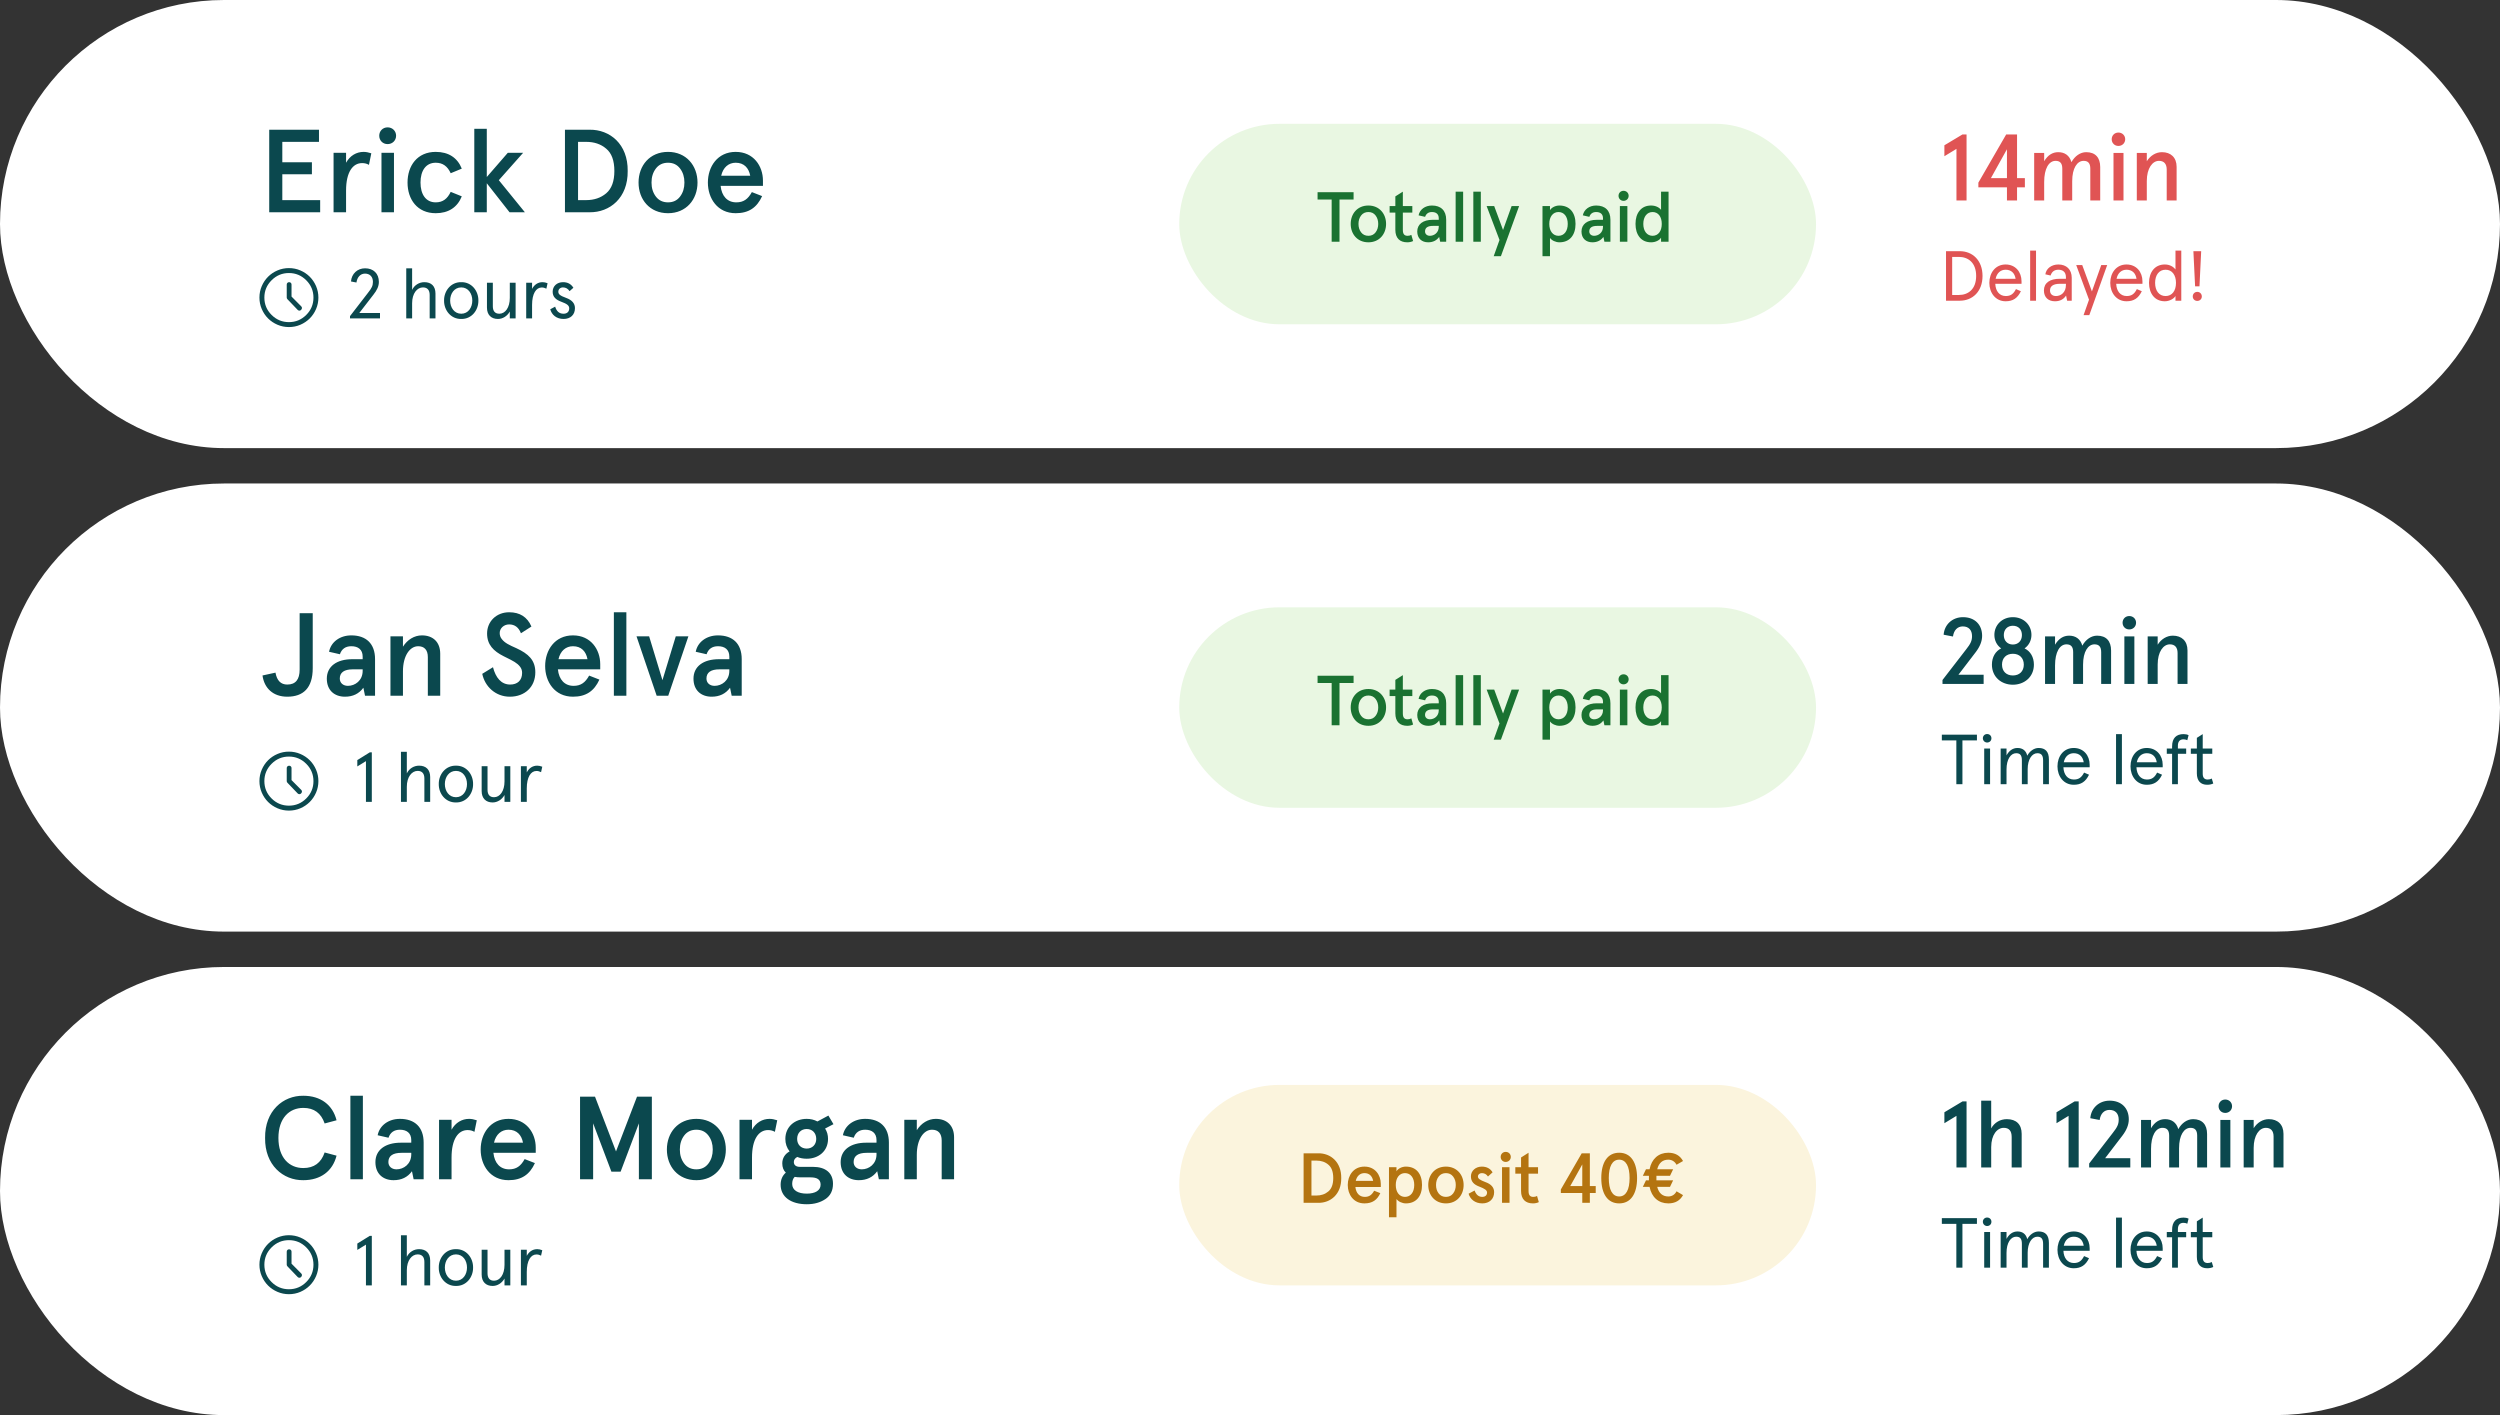 <svg width="424" height="240" viewBox="0 0 424 240" fill="none" xmlns="http://www.w3.org/2000/svg">
<rect x="0" y="0" width="424" height="240" fill="#333333" stroke="none"/>
<rect width="424" height="76" rx="38" fill="white"/>
<rect y="82" width="424" height="76" rx="38" fill="white"/>
<rect y="164" width="424" height="76" rx="38" fill="white"/>
<path d="M59.36 54H64.448V53.088H60.932L63.332 49.98C63.944 49.212 64.256 48.54 64.256 47.808C64.256 46.38 63.32 45.504 61.916 45.504C60.608 45.504 59.624 46.44 59.528 47.736L60.452 47.916C60.584 47.004 61.124 46.404 61.904 46.404C62.732 46.404 63.248 46.944 63.248 47.808C63.248 48.132 63.188 48.42 63.068 48.672C62.96 48.924 62.732 49.26 62.396 49.68L59.36 53.616V54ZM68.9 54H69.896V51.432C69.896 49.752 70.748 48.744 71.732 48.744C72.488 48.744 72.872 49.2 72.872 50.028V54H73.856V49.788C73.856 48.54 73.16 47.856 71.972 47.856C71.108 47.856 70.292 48.336 69.896 49.164V45.504H68.9V54ZM75.314 50.976C75.29 52.62 76.478 54.132 78.23 54.096C79.982 54.132 81.158 52.62 81.134 50.976C81.158 49.332 79.982 47.82 78.23 47.856C76.478 47.82 75.29 49.332 75.314 50.976ZM80.102 50.976C80.102 52.152 79.418 53.208 78.23 53.208C77.042 53.208 76.346 52.152 76.346 50.976C76.346 49.8 77.042 48.744 78.23 48.744C79.418 48.744 80.102 49.8 80.102 50.976ZM82.588 52.164C82.588 53.4 83.308 54.096 84.448 54.096C85.275 54.096 86.031 53.604 86.463 52.836V54H87.448V47.952H86.463V50.52C86.463 52.176 85.683 53.208 84.688 53.208C83.968 53.208 83.584 52.776 83.584 51.948V47.952H82.588V52.164ZM89.244 54H90.24V51.72C90.24 49.788 90.924 48.756 91.884 48.756C92.16 48.756 92.412 48.828 92.664 48.96L92.868 48.036C92.568 47.916 92.28 47.856 92.016 47.856C91.248 47.856 90.624 48.264 90.24 48.996V47.952H89.244V54ZM93.324 52.452C93.564 53.364 94.344 54.096 95.58 54.096C96.744 54.096 97.512 53.4 97.512 52.26C97.512 51.468 97.02 50.892 96.036 50.532C95.028 50.16 94.692 49.92 94.692 49.476C94.692 49.032 95.04 48.744 95.484 48.744C95.952 48.744 96.324 48.96 96.6 49.38L97.248 48.804C96.852 48.168 96.276 47.856 95.496 47.856C94.476 47.856 93.732 48.516 93.732 49.476C93.732 50.352 94.272 50.844 95.232 51.192C96.096 51.516 96.54 51.78 96.54 52.296C96.54 52.872 96.168 53.208 95.58 53.208C94.824 53.208 94.392 52.776 94.152 52.008L93.324 52.452Z" fill="#0B484E"/>
<path d="M62.064 136H63.06V127.6H62.712L60.6 128.908V129.988L62.064 129.088V136ZM68.002 136H68.998V133.432C68.998 131.752 69.85 130.744 70.834 130.744C71.59 130.744 71.974 131.2 71.974 132.028V136H72.958V131.788C72.958 130.54 72.262 129.856 71.074 129.856C70.21 129.856 69.394 130.336 68.998 131.164V127.504H68.002V136ZM74.415 132.976C74.391 134.62 75.579 136.132 77.331 136.096C79.083 136.132 80.259 134.62 80.235 132.976C80.259 131.332 79.083 129.82 77.331 129.856C75.579 129.82 74.391 131.332 74.415 132.976ZM79.203 132.976C79.203 134.152 78.519 135.208 77.331 135.208C76.143 135.208 75.447 134.152 75.447 132.976C75.447 131.8 76.143 130.744 77.331 130.744C78.519 130.744 79.203 131.8 79.203 132.976ZM81.689 134.164C81.689 135.4 82.409 136.096 83.549 136.096C84.377 136.096 85.133 135.604 85.565 134.836V136H86.549V129.952H85.565V132.52C85.565 134.176 84.785 135.208 83.789 135.208C83.069 135.208 82.685 134.776 82.685 133.948V129.952H81.689V134.164ZM88.345 136H89.341V133.72C89.341 131.788 90.025 130.756 90.985 130.756C91.261 130.756 91.513 130.828 91.765 130.96L91.969 130.036C91.669 129.916 91.381 129.856 91.117 129.856C90.349 129.856 89.725 130.264 89.341 130.996V129.952H88.345V136Z" fill="#0B484E"/>
<path d="M45.66 36H54.3V33.94H47.88V29.56H52.9V27.52H47.88V24.06H54.1V22H45.66V36ZM56.573 36H58.693V32.32C58.693 29.18 59.833 27.66 61.413 27.66C61.853 27.66 62.233 27.76 62.573 27.96L62.973 26C62.493 25.84 62.053 25.76 61.673 25.76C60.453 25.76 59.353 26.4 58.693 27.6V25.92H56.573V36ZM64.698 36H66.818V25.92H64.698V36ZM64.318 23.02C64.318 23.82 64.918 24.44 65.738 24.44C66.558 24.44 67.178 23.82 67.178 23.02C67.178 22.22 66.558 21.6 65.738 21.6C64.918 21.6 64.318 22.22 64.318 23.02ZM69.118 30.96C69.118 33.82 70.778 36.16 73.898 36.16C76.058 36.16 77.578 35.16 78.318 33.3L76.438 32.54C75.878 33.72 75.098 34.32 73.898 34.32C72.218 34.32 71.318 32.96 71.318 30.96C71.318 28.96 72.218 27.6 73.898 27.6C75.098 27.6 75.898 28.2 76.438 29.38L78.318 28.6C77.578 26.74 76.058 25.76 73.898 25.76C70.778 25.76 69.118 28.1 69.118 30.96ZM80.44 36H82.56V31.08L86.42 36H89.02L84.6 30.56L88.72 25.92H86.12L82.56 30.02V21.84H80.44V36ZM95.816 36H99.996C103.416 36.04 106.516 33.58 106.456 29C106.516 24.42 103.416 21.96 99.996 22H95.816V36ZM98.036 33.94V24.06H99.416C100.776 24.06 101.916 24.44 102.816 25.22C103.736 25.98 104.196 27.24 104.196 29C104.196 30.74 103.736 32 102.816 32.78C101.896 33.56 100.756 33.94 99.416 33.94H98.036ZM108.298 30.96C108.298 33.84 110.198 36.16 113.298 36.16C116.378 36.16 118.298 33.84 118.298 30.96C118.298 28.08 116.378 25.76 113.298 25.76C110.198 25.76 108.298 28.08 108.298 30.96ZM116.078 30.96C116.078 31.9 115.838 32.68 115.338 33.34C114.838 34 114.158 34.32 113.298 34.32C112.438 34.32 111.738 34 111.238 33.34C110.738 32.68 110.498 31.9 110.498 30.96C110.498 30.02 110.738 29.24 111.238 28.58C111.738 27.92 112.438 27.6 113.298 27.6C114.158 27.6 114.838 27.92 115.338 28.58C115.838 29.24 116.078 30.02 116.078 30.96ZM129.396 30.64C129.396 28.16 127.796 25.76 124.776 25.76C121.676 25.76 120.056 28.28 120.056 30.96C120.056 33.64 121.676 36.16 124.776 36.16C126.996 36.16 128.376 35.2 129.256 33.26L127.516 32.58C126.856 33.78 126.096 34.32 124.876 34.32C123.376 34.32 122.396 33.28 122.216 31.52H129.396V30.64ZM122.316 29.8C122.636 28.38 123.576 27.6 124.776 27.6C126.196 27.6 126.996 28.5 127.236 29.8H122.316Z" fill="#0B484E"/>
<path d="M44.52 114.56C44.82 116.74 46.34 118.16 48.72 118.16C51.44 118.16 53.04 116.68 53.04 113.32V104H50.82V113.56C50.82 115.26 50.12 116.1 48.72 116.1C47.62 116.1 46.96 115.42 46.72 114.08L44.52 114.56ZM55.428 115.1C55.428 117.08 56.728 118.16 58.508 118.16C59.848 118.16 60.888 117.66 61.628 116.64L61.908 118H63.608V111.78C63.608 109.16 62.088 107.76 59.588 107.76C57.648 107.76 56.128 108.88 55.808 110.54L57.648 110.96C57.948 110.06 58.608 109.6 59.588 109.6C60.728 109.6 61.508 110.16 61.508 111.36V111.8H59.748C57.088 111.8 55.428 113.04 55.428 115.1ZM61.508 113.78C61.508 115.42 60.228 116.32 59.008 116.32C58.188 116.32 57.628 115.82 57.628 115.08C57.628 114.04 58.388 113.52 59.828 113.52H61.508V113.78ZM66.221 118H68.341V113.86C68.341 111.2 69.521 109.6 70.921 109.6C71.961 109.6 72.561 110.22 72.561 111.44V118H74.661V110.88C74.661 108.88 73.421 107.76 71.561 107.76C70.261 107.76 69.081 108.5 68.341 109.68V107.92H66.221V118ZM81.79 114.28C82.23 116.44 84.05 118.16 86.47 118.16C88.99 118.16 90.79 116.52 90.79 114.02C90.79 111.94 89.61 110.88 87.59 109.94C86.31 109.38 85.63 109.04 85.13 108.42C84.87 108.12 84.75 107.76 84.75 107.36C84.75 106.56 85.45 105.9 86.35 105.9C87.29 105.9 87.97 106.4 88.35 107.4L90.13 106.26C89.43 104.64 88.17 103.84 86.35 103.84C84.19 103.84 82.61 105.4 82.61 107.44C82.61 109.34 83.69 110.42 85.39 111.28L85.75 111.46C87.05 112.1 87.71 112.44 88.19 113.06C88.43 113.36 88.55 113.7 88.55 114.12C88.55 115.42 87.73 116.1 86.53 116.1C84.99 116.1 84.07 114.92 83.61 113.16L81.79 114.28ZM101.798 112.64C101.798 110.16 100.198 107.76 97.178 107.76C94.078 107.76 92.458 110.28 92.458 112.96C92.458 115.64 94.078 118.16 97.178 118.16C99.398 118.16 100.778 117.2 101.658 115.26L99.918 114.58C99.258 115.78 98.498 116.32 97.278 116.32C95.778 116.32 94.798 115.28 94.618 113.52H101.798V112.64ZM94.718 111.8C95.038 110.38 95.978 109.6 97.178 109.6C98.598 109.6 99.398 110.5 99.638 111.8H94.718ZM104.112 118H106.232V103.84H104.112V118ZM111.372 118H113.332L116.752 107.92H114.612L112.352 115.36L110.092 107.92H107.952L111.372 118ZM117.615 115.1C117.615 117.08 118.915 118.16 120.695 118.16C122.035 118.16 123.075 117.66 123.815 116.64L124.095 118H125.795V111.78C125.795 109.16 124.275 107.76 121.775 107.76C119.835 107.76 118.315 108.88 117.995 110.54L119.835 110.96C120.135 110.06 120.795 109.6 121.775 109.6C122.915 109.6 123.695 110.16 123.695 111.36V111.8H121.935C119.275 111.8 117.615 113.04 117.615 115.1ZM123.695 113.78C123.695 115.42 122.415 116.32 121.195 116.32C120.375 116.32 119.815 115.82 119.815 115.08C119.815 114.04 120.575 113.52 122.015 113.52H123.695V113.78Z" fill="#0B484E"/>
<path d="M44.96 193C44.9 197.58 48 200.2 51.44 200.16C54.38 200.16 56.42 198.62 57.08 196L55.06 195.46C54.46 197.22 53.26 198.1 51.44 198.1C49.06 198.1 47.22 196.36 47.22 193C47.22 189.64 49.06 187.9 51.44 187.9C53.26 187.9 54.46 188.78 55.06 190.54L57.08 190C56.42 187.38 54.38 185.84 51.44 185.84C48 185.8 44.9 188.42 44.96 193ZM59.424 200H61.544V185.84H59.424V200ZM63.67 197.1C63.67 199.08 64.97 200.16 66.75 200.16C68.09 200.16 69.13 199.66 69.87 198.64L70.15 200H71.85V193.78C71.85 191.16 70.33 189.76 67.83 189.76C65.89 189.76 64.37 190.88 64.05 192.54L65.89 192.96C66.19 192.06 66.85 191.6 67.83 191.6C68.97 191.6 69.75 192.16 69.75 193.36V193.8H67.99C65.33 193.8 63.67 195.04 63.67 197.1ZM69.75 195.78C69.75 197.42 68.47 198.32 67.25 198.32C66.43 198.32 65.87 197.82 65.87 197.08C65.87 196.04 66.63 195.52 68.07 195.52H69.75V195.78ZM74.463 200H76.583V196.32C76.583 193.18 77.723 191.66 79.303 191.66C79.743 191.66 80.123 191.76 80.463 191.96L80.863 190C80.383 189.84 79.943 189.76 79.563 189.76C78.343 189.76 77.243 190.4 76.583 191.6V189.92H74.463V200ZM90.861 194.64C90.861 192.16 89.261 189.76 86.241 189.76C83.141 189.76 81.521 192.28 81.521 194.96C81.521 197.64 83.141 200.16 86.241 200.16C88.461 200.16 89.841 199.2 90.721 197.26L88.981 196.58C88.321 197.78 87.561 198.32 86.341 198.32C84.841 198.32 83.861 197.28 83.681 195.52H90.861V194.64ZM83.781 193.8C84.101 192.38 85.041 191.6 86.241 191.6C87.661 191.6 88.461 192.5 88.701 193.8H83.781ZM98.375 200H100.595V190.52L103.695 198.72H105.255L108.355 190.52V200H110.555V186H108.035L104.475 195.28L100.915 186H98.375V200ZM113.103 194.96C113.103 197.84 115.003 200.16 118.103 200.16C121.183 200.16 123.103 197.84 123.103 194.96C123.103 192.08 121.183 189.76 118.103 189.76C115.003 189.76 113.103 192.08 113.103 194.96ZM120.883 194.96C120.883 195.9 120.643 196.68 120.143 197.34C119.643 198 118.963 198.32 118.103 198.32C117.243 198.32 116.543 198 116.043 197.34C115.543 196.68 115.303 195.9 115.303 194.96C115.303 194.02 115.543 193.24 116.043 192.58C116.543 191.92 117.243 191.6 118.103 191.6C118.963 191.6 119.643 191.92 120.143 192.58C120.643 193.24 120.883 194.02 120.883 194.96ZM125.42 200H127.54V196.32C127.54 193.18 128.68 191.66 130.26 191.66C130.7 191.66 131.08 191.76 131.42 191.96L131.82 190C131.34 189.84 130.9 189.76 130.52 189.76C129.3 189.76 128.2 190.4 127.54 191.6V189.92H125.42V200ZM132.395 200.92C132.395 203.02 134.175 204.24 136.835 204.24C138.095 204.24 139.135 203.94 139.995 203.36C140.855 202.78 141.275 201.92 141.275 200.76C141.275 198.9 139.975 197.9 137.895 197.9H135.675C135.035 197.9 134.635 197.62 134.635 197.08C134.635 196.7 134.835 196.42 135.215 196.22C135.695 196.42 136.235 196.52 136.815 196.52C138.835 196.52 140.435 195.22 140.435 193.16C140.435 192.5 140.275 191.92 139.935 191.4L141.355 190.66L140.495 189.2L138.635 190.2C138.075 189.9 137.475 189.76 136.815 189.76C134.795 189.76 133.195 191.1 133.195 193.16C133.195 193.96 133.435 194.66 133.915 195.28C133.135 195.7 132.675 196.42 132.675 197.3C132.675 197.98 132.875 198.5 133.275 198.88C132.715 199.36 132.395 200.06 132.395 200.92ZM138.435 193.16C138.435 194.14 137.755 194.8 136.815 194.8C135.875 194.8 135.195 194.14 135.195 193.16C135.195 192.14 135.875 191.48 136.815 191.48C137.755 191.48 138.435 192.14 138.435 193.16ZM139.175 200.92C139.175 201.9 138.275 202.44 136.835 202.44C135.295 202.44 134.355 201.84 134.355 200.8C134.355 200.28 134.495 199.88 134.775 199.6C135.095 199.66 135.475 199.68 135.895 199.68H137.455C138.555 199.68 139.175 200.02 139.175 200.92ZM142.576 197.1C142.576 199.08 143.876 200.16 145.656 200.16C146.996 200.16 148.036 199.66 148.776 198.64L149.056 200H150.756V193.78C150.756 191.16 149.236 189.76 146.736 189.76C144.796 189.76 143.276 190.88 142.956 192.54L144.796 192.96C145.096 192.06 145.756 191.6 146.736 191.6C147.876 191.6 148.656 192.16 148.656 193.36V193.8H146.896C144.236 193.8 142.576 195.04 142.576 197.1ZM148.656 195.78C148.656 197.42 147.376 198.32 146.156 198.32C145.336 198.32 144.776 197.82 144.776 197.08C144.776 196.04 145.536 195.52 146.976 195.52H148.656V195.78ZM153.37 200H155.49V195.86C155.49 193.2 156.67 191.6 158.07 191.6C159.11 191.6 159.71 192.22 159.71 193.44V200H161.81V192.88C161.81 190.88 160.57 189.76 158.71 189.76C157.41 189.76 156.23 190.5 155.49 191.68V189.92H153.37V200Z" fill="#0B484E"/>
<path d="M62.064 218H63.06V209.6H62.712L60.6 210.908V211.988L62.064 211.088V218ZM68.002 218H68.998V215.432C68.998 213.752 69.85 212.744 70.834 212.744C71.59 212.744 71.974 213.2 71.974 214.028V218H72.958V213.788C72.958 212.54 72.262 211.856 71.074 211.856C70.21 211.856 69.394 212.336 68.998 213.164V209.504H68.002V218ZM74.415 214.976C74.391 216.62 75.579 218.132 77.331 218.096C79.083 218.132 80.259 216.62 80.235 214.976C80.259 213.332 79.083 211.82 77.331 211.856C75.579 211.82 74.391 213.332 74.415 214.976ZM79.203 214.976C79.203 216.152 78.519 217.208 77.331 217.208C76.143 217.208 75.447 216.152 75.447 214.976C75.447 213.8 76.143 212.744 77.331 212.744C78.519 212.744 79.203 213.8 79.203 214.976ZM81.689 216.164C81.689 217.4 82.409 218.096 83.549 218.096C84.377 218.096 85.133 217.604 85.565 216.836V218H86.549V211.952H85.565V214.52C85.565 216.176 84.785 217.208 83.789 217.208C83.069 217.208 82.685 216.776 82.685 215.948V211.952H81.689V216.164ZM88.345 218H89.341V215.72C89.341 213.788 90.025 212.756 90.985 212.756C91.261 212.756 91.513 212.828 91.765 212.96L91.969 212.036C91.669 211.916 91.381 211.856 91.117 211.856C90.349 211.856 89.725 212.264 89.341 212.996V211.952H88.345V218Z" fill="#0B484E"/>
<path d="M50.49 216.587C50.572 216.669 50.669 216.71 50.78 216.71C50.89 216.71 50.987 216.665 51.069 216.575C51.159 216.484 51.206 216.382 51.211 216.267C51.215 216.152 51.172 216.053 51.081 215.971L49.443 214.32V212.276C49.443 212.161 49.404 212.066 49.326 211.993C49.248 211.919 49.152 211.882 49.037 211.882C48.922 211.882 48.825 211.919 48.748 211.993C48.669 212.066 48.63 212.165 48.63 212.288V214.493C48.63 214.542 48.641 214.591 48.661 214.641C48.682 214.69 48.713 214.735 48.754 214.776L50.49 216.587ZM49 219.494C48.319 219.494 47.672 219.362 47.06 219.1C46.449 218.837 45.917 218.48 45.465 218.028C45.014 217.576 44.657 217.045 44.394 216.433C44.131 215.821 44 215.174 44 214.493C44 213.811 44.131 213.165 44.394 212.553C44.657 211.941 45.014 211.41 45.465 210.958C45.917 210.506 46.449 210.149 47.06 209.886C47.672 209.624 48.319 209.492 49 209.492C49.681 209.492 50.328 209.624 50.94 209.886C51.551 210.149 52.083 210.506 52.535 210.958C52.986 211.41 53.343 211.941 53.606 212.553C53.869 213.165 54 213.811 54 214.493C54 215.174 53.869 215.821 53.606 216.433C53.343 217.045 52.986 217.576 52.535 218.028C52.083 218.48 51.553 218.837 50.946 219.1C50.338 219.362 49.69 219.494 49 219.494ZM49 218.656C50.141 218.656 51.12 218.25 51.937 217.437C52.754 216.624 53.163 215.643 53.163 214.493C53.163 213.352 52.754 212.372 51.937 211.555C51.12 210.738 50.141 210.33 49 210.33C47.859 210.33 46.88 210.738 46.063 211.555C45.246 212.372 44.837 213.352 44.837 214.493C44.837 215.643 45.246 216.624 46.063 217.437C46.88 218.25 47.859 218.656 49 218.656Z" fill="#0B484E"/>
<path d="M330.044 51H332.384C334.52 51 336.236 49.464 336.236 46.8C336.236 44.136 334.52 42.6 332.384 42.6H330.044V51ZM331.088 50.028V43.572H332.228C333.788 43.572 335.156 44.532 335.156 46.8C335.156 49.068 333.788 50.028 332.228 50.028H331.088ZM342.852 47.712C342.852 46.128 341.82 44.856 340.152 44.856C338.436 44.856 337.392 46.26 337.392 47.976C337.392 49.656 338.436 51.096 340.152 51.096C341.388 51.096 342.168 50.58 342.744 49.392L341.904 49.032C341.484 49.86 341.004 50.208 340.176 50.208C339.108 50.208 338.448 49.368 338.4 48.132H342.852V47.712ZM338.46 47.28C338.664 46.284 339.324 45.744 340.152 45.744C341.112 45.744 341.7 46.332 341.844 47.28H338.46ZM344.314 51H345.31V42.504H344.314V51ZM346.65 49.26C346.65 50.472 347.43 51.096 348.522 51.096C349.362 51.096 349.986 50.772 350.406 50.124L350.586 51H351.366V47.124C351.366 45.684 350.454 44.856 349.098 44.856C348.534 44.856 348.042 45.012 347.622 45.312C347.214 45.612 346.974 46.02 346.89 46.524L347.778 46.728C347.994 46.068 348.438 45.744 349.098 45.744C349.866 45.744 350.382 46.14 350.382 47.016V47.28H349.326C347.658 47.28 346.65 47.976 346.65 49.26ZM350.382 48.324C350.382 49.62 349.506 50.208 348.702 50.208C348.066 50.208 347.682 49.86 347.682 49.248C347.682 48.528 348.246 48.132 349.362 48.132H350.382V48.324ZM356.372 44.952L354.788 49.428L353.144 44.952H352.124L354.296 50.832L353.372 53.448H354.344L357.38 44.952H356.372ZM363.36 47.712C363.36 46.128 362.328 44.856 360.66 44.856C358.944 44.856 357.9 46.26 357.9 47.976C357.9 49.656 358.944 51.096 360.66 51.096C361.896 51.096 362.676 50.58 363.252 49.392L362.412 49.032C361.992 49.86 361.512 50.208 360.684 50.208C359.616 50.208 358.956 49.368 358.908 48.132H363.36V47.712ZM358.968 47.28C359.172 46.284 359.832 45.744 360.66 45.744C361.62 45.744 362.208 46.332 362.352 47.28H358.968ZM364.474 47.976C364.474 49.776 365.446 51.096 367.15 51.096C367.918 51.096 368.662 50.688 368.962 50.208V50.568V51H369.946V42.504H368.962V45.348V45.708C368.566 45.18 367.918 44.856 367.15 44.856C365.446 44.856 364.474 46.176 364.474 47.976ZM369.046 47.976C369.046 49.32 368.386 50.208 367.282 50.208C366.178 50.208 365.506 49.308 365.506 47.976C365.506 46.644 366.178 45.744 367.282 45.744C368.386 45.744 369.046 46.644 369.046 47.976ZM372.288 48.564H373.032L373.32 42.6H372L372.288 48.564ZM371.892 50.28C371.892 50.712 372.216 51.036 372.66 51.036C373.092 51.036 373.428 50.712 373.428 50.28C373.428 49.836 373.092 49.5 372.66 49.5C372.216 49.5 371.892 49.836 371.892 50.28Z" fill="#E05454"/>
<path d="M331.816 34H333.528V22.8H332.84L329.768 24.64V26.496L331.816 25.248V34ZM340.379 34H342.091V31.776H343.419V30.208H342.091V22.8H340.251L335.531 30.976V31.776H340.379V34ZM337.659 30.208L340.379 25.312V30.208H337.659ZM344.996 34H346.692V30.864C346.692 28.576 347.492 27.28 348.628 27.28C349.396 27.28 349.764 27.696 349.764 28.608V34H351.444V30.736C351.444 28.512 352.292 27.28 353.38 27.28C354.148 27.28 354.516 27.696 354.516 28.608V34H356.196V28.336C356.196 26.72 355.364 25.808 353.828 25.808C352.82 25.808 351.892 26.464 351.316 27.504C350.996 26.368 350.18 25.808 349.076 25.808C348.1 25.808 347.3 26.32 346.692 27.344V25.936H344.996V34ZM358.449 34H360.145V25.936H358.449V34ZM358.145 23.616C358.145 24.256 358.625 24.752 359.281 24.752C359.937 24.752 360.433 24.256 360.433 23.616C360.433 22.976 359.937 22.48 359.281 22.48C358.625 22.48 358.145 22.976 358.145 23.616ZM362.402 34H364.098V30.688C364.098 28.56 365.042 27.28 366.162 27.28C366.994 27.28 367.474 27.776 367.474 28.752V34H369.154V28.304C369.154 26.704 368.162 25.808 366.674 25.808C365.634 25.808 364.69 26.4 364.098 27.344V25.936H362.402V34Z" fill="#E05454"/>
<rect x="200" y="21" width="108" height="34" rx="17" fill="#E9F7E2"/>
<path d="M225.848 41H227.18V33.836H229.568V32.6H223.46V33.836H225.848V41ZM229.079 37.976C229.079 39.704 230.219 41.096 232.079 41.096C233.927 41.096 235.079 39.704 235.079 37.976C235.079 36.248 233.927 34.856 232.079 34.856C230.219 34.856 229.079 36.248 229.079 37.976ZM233.747 37.976C233.747 38.54 233.603 39.008 233.303 39.404C233.003 39.8 232.595 39.992 232.079 39.992C231.563 39.992 231.143 39.8 230.843 39.404C230.543 39.008 230.399 38.54 230.399 37.976C230.399 37.412 230.543 36.944 230.843 36.548C231.143 36.152 231.563 35.96 232.079 35.96C232.595 35.96 233.003 36.152 233.303 36.548C233.603 36.944 233.747 37.412 233.747 37.976ZM236.651 38.984C236.651 40.388 237.407 41.096 238.667 41.096C239.039 41.096 239.375 41.024 239.663 40.88L239.363 39.836C239.183 39.944 238.967 39.992 238.727 39.992C238.199 39.992 237.923 39.716 237.923 39.008V36.056H239.531V34.952H237.923V32.504L236.651 33.308V34.952H235.679V36.056H236.651V38.984ZM240.365 39.26C240.365 40.448 241.145 41.096 242.213 41.096C243.017 41.096 243.641 40.796 244.085 40.184L244.253 41H245.273V37.268C245.273 35.696 244.361 34.856 242.861 34.856C241.697 34.856 240.785 35.528 240.593 36.524L241.697 36.776C241.877 36.236 242.273 35.96 242.861 35.96C243.545 35.96 244.013 36.296 244.013 37.016V37.28H242.957C241.361 37.28 240.365 38.024 240.365 39.26ZM244.013 38.468C244.013 39.452 243.245 39.992 242.513 39.992C242.021 39.992 241.685 39.692 241.685 39.248C241.685 38.624 242.141 38.312 243.005 38.312H244.013V38.468ZM246.876 41H248.148V32.504H246.876V41ZM249.876 41H251.148V32.504H249.876V41ZM256.368 34.952L254.916 39.008L253.416 34.952H252.132L254.316 40.7L253.332 43.448H254.556L257.64 34.952H256.368ZM261.606 43.448H262.878V40.712V40.352C263.178 40.784 263.85 41.096 264.474 41.096C266.238 41.096 267.21 39.86 267.21 37.976C267.21 36.092 266.238 34.856 264.474 34.856C263.754 34.856 263.118 35.228 262.878 35.648V35.288V34.952H261.606V43.448ZM265.89 37.976C265.89 39.212 265.266 39.992 264.318 39.992C263.394 39.992 262.758 39.212 262.758 37.976C262.758 36.74 263.394 35.96 264.318 35.96C265.266 35.96 265.89 36.74 265.89 37.976ZM268.22 39.26C268.22 40.448 269 41.096 270.068 41.096C270.872 41.096 271.496 40.796 271.94 40.184L272.108 41H273.128V37.268C273.128 35.696 272.216 34.856 270.716 34.856C269.552 34.856 268.64 35.528 268.448 36.524L269.552 36.776C269.732 36.236 270.128 35.96 270.716 35.96C271.4 35.96 271.868 36.296 271.868 37.016V37.28H270.812C269.216 37.28 268.22 38.024 268.22 39.26ZM271.868 38.468C271.868 39.452 271.1 39.992 270.368 39.992C269.876 39.992 269.54 39.692 269.54 39.248C269.54 38.624 269.996 38.312 270.86 38.312H271.868V38.468ZM274.731 41H276.003V34.952H274.731V41ZM274.503 33.212C274.503 33.692 274.863 34.064 275.355 34.064C275.847 34.064 276.219 33.692 276.219 33.212C276.219 32.732 275.847 32.36 275.355 32.36C274.863 32.36 274.503 32.732 274.503 33.212ZM277.383 37.976C277.383 38.912 277.611 39.668 278.079 40.244C278.547 40.808 279.195 41.096 280.035 41.096C280.815 41.096 281.475 40.724 281.715 40.304V40.664V41H282.987V32.504H281.715V35.228V35.588C281.379 35.156 280.755 34.856 280.035 34.856C279.195 34.856 278.547 35.144 278.079 35.72C277.611 36.284 277.383 37.04 277.383 37.976ZM281.835 37.976C281.835 39.212 281.223 39.992 280.275 39.992C279.351 39.992 278.703 39.212 278.703 37.976C278.703 36.74 279.351 35.96 280.275 35.96C281.223 35.96 281.835 36.74 281.835 37.976Z" fill="#1A7231"/>
<rect x="200" y="184" width="108" height="34" rx="17" fill="#FBF4DD"/>
<path d="M221.09 204H223.598C225.65 204.024 227.51 202.548 227.474 199.8C227.51 197.052 225.65 195.576 223.598 195.6H221.09V204ZM222.422 202.764V196.836H223.25C224.066 196.836 224.75 197.064 225.29 197.532C225.842 197.988 226.118 198.744 226.118 199.8C226.118 200.844 225.842 201.6 225.29 202.068C224.738 202.536 224.054 202.764 223.25 202.764H222.422ZM234.183 200.784C234.183 199.296 233.223 197.856 231.411 197.856C229.551 197.856 228.579 199.368 228.579 200.976C228.579 202.584 229.551 204.096 231.411 204.096C232.743 204.096 233.571 203.52 234.099 202.356L233.055 201.948C232.659 202.668 232.203 202.992 231.471 202.992C230.571 202.992 229.983 202.368 229.875 201.312H234.183V200.784ZM229.935 200.28C230.127 199.428 230.691 198.96 231.411 198.96C232.263 198.96 232.743 199.5 232.887 200.28H229.935ZM235.571 206.448H236.843V203.712V203.352C237.143 203.784 237.815 204.096 238.439 204.096C240.203 204.096 241.175 202.86 241.175 200.976C241.175 199.092 240.203 197.856 238.439 197.856C237.719 197.856 237.083 198.228 236.843 198.648V198.288V197.952H235.571V206.448ZM239.855 200.976C239.855 202.212 239.231 202.992 238.283 202.992C237.359 202.992 236.723 202.212 236.723 200.976C236.723 199.74 237.359 198.96 238.283 198.96C239.231 198.96 239.855 199.74 239.855 200.976ZM242.231 200.976C242.231 202.704 243.371 204.096 245.231 204.096C247.079 204.096 248.231 202.704 248.231 200.976C248.231 199.248 247.079 197.856 245.231 197.856C243.371 197.856 242.231 199.248 242.231 200.976ZM246.899 200.976C246.899 201.54 246.755 202.008 246.455 202.404C246.155 202.8 245.747 202.992 245.231 202.992C244.715 202.992 244.295 202.8 243.995 202.404C243.695 202.008 243.551 201.54 243.551 200.976C243.551 200.412 243.695 199.944 243.995 199.548C244.295 199.152 244.715 198.96 245.231 198.96C245.747 198.96 246.155 199.152 246.455 199.548C246.755 199.944 246.899 200.412 246.899 200.976ZM249.073 202.452C249.325 203.364 250.153 204.096 251.401 204.096C252.601 204.096 253.405 203.352 253.405 202.188C253.405 201.408 252.913 200.832 251.929 200.484C250.957 200.112 250.657 199.884 250.657 199.536C250.657 199.188 250.945 198.96 251.329 198.96C251.761 198.96 252.109 199.152 252.361 199.536L253.141 198.828C252.769 198.192 252.133 197.856 251.317 197.856C250.261 197.856 249.469 198.576 249.469 199.512C249.469 200.412 249.985 200.916 250.933 201.264C251.761 201.588 252.205 201.84 252.205 202.26C252.205 202.728 251.869 202.992 251.401 202.992C250.789 202.992 250.345 202.632 250.093 201.912L249.073 202.452ZM254.743 204H256.015V197.952H254.743V204ZM254.515 196.212C254.515 196.692 254.875 197.064 255.367 197.064C255.859 197.064 256.231 196.692 256.231 196.212C256.231 195.732 255.859 195.36 255.367 195.36C254.875 195.36 254.515 195.732 254.515 196.212ZM257.971 201.984C257.971 203.388 258.727 204.096 259.987 204.096C260.359 204.096 260.695 204.024 260.983 203.88L260.683 202.836C260.503 202.944 260.287 202.992 260.047 202.992C259.519 202.992 259.243 202.716 259.243 202.008V199.056H260.851V197.952H259.243V195.504L257.971 196.308V197.952H256.999V199.056H257.971V201.984ZM268.355 204H269.639V202.332H270.635V201.156H269.639V195.6H268.259L264.719 201.732V202.332H268.355V204ZM266.315 201.156L268.355 197.484V201.156H266.315ZM271.577 199.8C271.577 202.488 272.657 204.096 274.613 204.096C276.569 204.096 277.649 202.488 277.649 199.8C277.649 197.112 276.569 195.504 274.613 195.504C272.657 195.504 271.577 197.112 271.577 199.8ZM276.377 199.8C276.377 201.78 275.765 202.92 274.613 202.92C273.449 202.92 272.849 201.78 272.849 199.8C272.849 197.82 273.449 196.68 274.613 196.68C275.765 196.68 276.377 197.82 276.377 199.8ZM279.766 201.288C280.114 203.064 281.302 204.096 282.946 204.096C284.098 204.096 284.926 203.628 285.442 202.692L284.338 202.044C284.062 202.608 283.558 202.92 282.946 202.92C281.986 202.92 281.338 202.38 281.062 201.288H283.234L283.762 200.184H280.93V199.8V199.416H283.234L283.762 198.312H281.062C281.338 197.22 281.986 196.68 282.946 196.68C283.558 196.68 284.062 197.004 284.338 197.544L285.442 196.908C284.926 195.972 284.098 195.504 282.946 195.504C281.302 195.504 280.114 196.536 279.766 198.312H279.154L278.626 199.416H279.658V199.8V200.184H279.154L278.626 201.288H279.766Z" fill="#B47410"/>
<path d="M331.796 133H332.828V125.572H335.288V124.6H329.336V125.572H331.796V133ZM336.521 133H337.517V126.952H336.521V133ZM336.293 125.212C336.293 125.608 336.617 125.932 337.013 125.932C337.433 125.932 337.745 125.632 337.745 125.212C337.745 124.792 337.433 124.492 337.013 124.492C336.617 124.492 336.293 124.792 336.293 125.212ZM339.31 133H340.306V130.492C340.306 128.764 341.026 127.744 341.938 127.744C342.646 127.744 342.91 128.128 342.91 128.956V133H343.894V130.444C343.894 128.776 344.626 127.744 345.538 127.744C346.222 127.744 346.51 128.128 346.51 128.956V133H347.494V128.8C347.494 127.504 346.918 126.856 345.754 126.856C344.974 126.856 344.242 127.384 343.822 128.164C343.618 127.3 343.03 126.856 342.166 126.856C341.35 126.856 340.726 127.336 340.306 128.116V126.952H339.31V133ZM354.407 129.712C354.407 128.128 353.375 126.856 351.707 126.856C349.991 126.856 348.947 128.26 348.947 129.976C348.947 131.656 349.991 133.096 351.707 133.096C352.943 133.096 353.723 132.58 354.299 131.392L353.459 131.032C353.039 131.86 352.559 132.208 351.731 132.208C350.663 132.208 350.003 131.368 349.955 130.132H354.407V129.712ZM350.015 129.28C350.219 128.284 350.879 127.744 351.707 127.744C352.667 127.744 353.255 128.332 353.399 129.28H350.015ZM358.88 133H359.876V124.504H358.88V133ZM366.793 129.712C366.793 128.128 365.761 126.856 364.093 126.856C362.377 126.856 361.333 128.26 361.333 129.976C361.333 131.656 362.377 133.096 364.093 133.096C365.329 133.096 366.109 132.58 366.685 131.392L365.845 131.032C365.425 131.86 364.945 132.208 364.117 132.208C363.049 132.208 362.389 131.368 362.341 130.132H366.793V129.712ZM362.401 129.28C362.605 128.284 363.265 127.744 364.093 127.744C365.053 127.744 365.641 128.332 365.785 129.28H362.401ZM368.387 133H369.371V127.84H370.775V126.952H369.371V126.472C369.371 125.752 369.707 125.392 370.319 125.392C370.547 125.392 370.763 125.44 370.967 125.536L371.183 124.684C370.943 124.564 370.655 124.504 370.331 124.504C369.095 124.504 368.387 125.188 368.387 126.592V126.952H367.487V127.84H368.387V133ZM372.586 131.152C372.586 132.448 373.246 133.096 374.338 133.096C374.734 133.096 375.082 133.024 375.37 132.88L375.118 132.04C374.926 132.148 374.698 132.208 374.422 132.208C373.858 132.208 373.582 131.884 373.582 131.224V127.84H375.202V126.952H373.582V124.504L372.586 125.14V126.952H371.566V127.84H372.586V131.152Z" fill="#0B484E"/>
<path d="M331.796 215H332.828V207.572H335.288V206.6H329.336V207.572H331.796V215ZM336.521 215H337.517V208.952H336.521V215ZM336.293 207.212C336.293 207.608 336.617 207.932 337.013 207.932C337.433 207.932 337.745 207.632 337.745 207.212C337.745 206.792 337.433 206.492 337.013 206.492C336.617 206.492 336.293 206.792 336.293 207.212ZM339.31 215H340.306V212.492C340.306 210.764 341.026 209.744 341.938 209.744C342.646 209.744 342.91 210.128 342.91 210.956V215H343.894V212.444C343.894 210.776 344.626 209.744 345.538 209.744C346.222 209.744 346.51 210.128 346.51 210.956V215H347.494V210.8C347.494 209.504 346.918 208.856 345.754 208.856C344.974 208.856 344.242 209.384 343.822 210.164C343.618 209.3 343.03 208.856 342.166 208.856C341.35 208.856 340.726 209.336 340.306 210.116V208.952H339.31V215ZM354.407 211.712C354.407 210.128 353.375 208.856 351.707 208.856C349.991 208.856 348.947 210.26 348.947 211.976C348.947 213.656 349.991 215.096 351.707 215.096C352.943 215.096 353.723 214.58 354.299 213.392L353.459 213.032C353.039 213.86 352.559 214.208 351.731 214.208C350.663 214.208 350.003 213.368 349.955 212.132H354.407V211.712ZM350.015 211.28C350.219 210.284 350.879 209.744 351.707 209.744C352.667 209.744 353.255 210.332 353.399 211.28H350.015ZM358.88 215H359.876V206.504H358.88V215ZM366.793 211.712C366.793 210.128 365.761 208.856 364.093 208.856C362.377 208.856 361.333 210.26 361.333 211.976C361.333 213.656 362.377 215.096 364.093 215.096C365.329 215.096 366.109 214.58 366.685 213.392L365.845 213.032C365.425 213.86 364.945 214.208 364.117 214.208C363.049 214.208 362.389 213.368 362.341 212.132H366.793V211.712ZM362.401 211.28C362.605 210.284 363.265 209.744 364.093 209.744C365.053 209.744 365.641 210.332 365.785 211.28H362.401ZM368.387 215H369.371V209.84H370.775V208.952H369.371V208.472C369.371 207.752 369.707 207.392 370.319 207.392C370.547 207.392 370.763 207.44 370.967 207.536L371.183 206.684C370.943 206.564 370.655 206.504 370.331 206.504C369.095 206.504 368.387 207.188 368.387 208.592V208.952H367.487V209.84H368.387V215ZM372.586 213.152C372.586 214.448 373.246 215.096 374.338 215.096C374.734 215.096 375.082 215.024 375.37 214.88L375.118 214.04C374.926 214.148 374.698 214.208 374.422 214.208C373.858 214.208 373.582 213.884 373.582 213.224V209.84H375.202V208.952H373.582V206.504L372.586 207.14V208.952H371.566V209.84H372.586V213.152Z" fill="#0B484E"/>
<path d="M329.448 116H336.424V114.432H332.152L335.08 110.608C335.8 109.664 336.168 108.752 336.168 107.84C336.168 105.92 334.904 104.672 332.92 104.672C331.112 104.672 329.768 105.936 329.64 107.648L331.224 107.952C331.368 106.88 331.992 106.24 332.888 106.24C333.896 106.24 334.456 106.864 334.456 107.888C334.456 108.64 334.232 109.168 333.464 110.128L329.448 115.328V116ZM337.83 112.72C337.83 114.832 339.446 116.128 341.382 116.128C343.302 116.128 344.95 114.832 344.95 112.72C344.95 111.44 344.342 110.432 343.366 109.968C344.086 109.456 344.534 108.64 344.534 107.68C344.534 106 343.222 104.672 341.382 104.672C339.558 104.672 338.246 106 338.246 107.68C338.246 108.64 338.678 109.456 339.398 109.968C338.438 110.432 337.83 111.44 337.83 112.72ZM342.918 107.712C342.918 108.672 342.294 109.312 341.382 109.312C340.47 109.312 339.846 108.672 339.846 107.712C339.846 106.752 340.47 106.128 341.382 106.128C342.326 106.128 342.918 106.752 342.918 107.712ZM343.238 112.72C343.238 113.872 342.47 114.56 341.382 114.56C340.294 114.56 339.542 113.872 339.542 112.72C339.542 111.568 340.294 110.88 341.382 110.88C342.47 110.88 343.238 111.568 343.238 112.72ZM346.84 116H348.536V112.864C348.536 110.576 349.336 109.28 350.472 109.28C351.24 109.28 351.608 109.696 351.608 110.608V116H353.288V112.736C353.288 110.512 354.135 109.28 355.224 109.28C355.992 109.28 356.36 109.696 356.36 110.608V116H358.04V110.336C358.04 108.72 357.208 107.808 355.672 107.808C354.664 107.808 353.736 108.464 353.16 109.504C352.84 108.368 352.024 107.808 350.92 107.808C349.944 107.808 349.144 108.32 348.536 109.344V107.936H346.84V116ZM360.293 116H361.989V107.936H360.293V116ZM359.989 105.616C359.989 106.256 360.469 106.752 361.125 106.752C361.781 106.752 362.277 106.256 362.277 105.616C362.277 104.976 361.781 104.48 361.125 104.48C360.469 104.48 359.989 104.976 359.989 105.616ZM364.246 116H365.942V112.688C365.942 110.56 366.886 109.28 368.006 109.28C368.838 109.28 369.318 109.776 369.318 110.752V116H370.998V110.304C370.998 108.704 370.006 107.808 368.518 107.808C367.478 107.808 366.534 108.4 365.942 109.344V107.936H364.246V116Z" fill="#0B484E"/>
<path d="M331.816 198H333.528V186.8H332.84L329.768 188.64V190.496L331.816 189.248V198ZM336.011 198H337.707V194.576C337.707 192.448 338.715 191.28 339.835 191.28C340.731 191.28 341.179 191.792 341.179 192.832V198H342.875V192.304C342.875 190.688 341.947 189.808 340.363 189.808C339.227 189.808 338.235 190.4 337.707 191.376V186.672H336.011V198ZM350.832 198H352.544V186.8H351.856L348.784 188.64V190.496L350.832 189.248V198ZM354.323 198H361.299V196.432H357.027L359.955 192.608C360.675 191.664 361.043 190.752 361.043 189.84C361.043 187.92 359.779 186.672 357.795 186.672C355.987 186.672 354.643 187.936 354.515 189.648L356.099 189.952C356.243 188.88 356.867 188.24 357.763 188.24C358.771 188.24 359.331 188.864 359.331 189.888C359.331 190.64 359.107 191.168 358.339 192.128L354.323 197.328V198ZM363.121 198H364.817V194.864C364.817 192.576 365.617 191.28 366.753 191.28C367.521 191.28 367.889 191.696 367.889 192.608V198H369.569V194.736C369.569 192.512 370.417 191.28 371.505 191.28C372.273 191.28 372.641 191.696 372.641 192.608V198H374.321V192.336C374.321 190.72 373.489 189.808 371.953 189.808C370.945 189.808 370.017 190.464 369.441 191.504C369.121 190.368 368.305 189.808 367.201 189.808C366.225 189.808 365.425 190.32 364.817 191.344V189.936H363.121V198ZM376.574 198H378.27V189.936H376.574V198ZM376.27 187.616C376.27 188.256 376.75 188.752 377.406 188.752C378.062 188.752 378.558 188.256 378.558 187.616C378.558 186.976 378.062 186.48 377.406 186.48C376.75 186.48 376.27 186.976 376.27 187.616ZM380.527 198H382.223V194.688C382.223 192.56 383.167 191.28 384.287 191.28C385.119 191.28 385.599 191.776 385.599 192.752V198H387.279V192.304C387.279 190.704 386.287 189.808 384.799 189.808C383.759 189.808 382.815 190.4 382.223 191.344V189.936H380.527V198Z" fill="#0B484E"/>
<rect x="200" y="103" width="108" height="34" rx="17" fill="#E9F7E2"/>
<path d="M225.848 123H227.18V115.836H229.568V114.6H223.46V115.836H225.848V123ZM229.079 119.976C229.079 121.704 230.219 123.096 232.079 123.096C233.927 123.096 235.079 121.704 235.079 119.976C235.079 118.248 233.927 116.856 232.079 116.856C230.219 116.856 229.079 118.248 229.079 119.976ZM233.747 119.976C233.747 120.54 233.603 121.008 233.303 121.404C233.003 121.8 232.595 121.992 232.079 121.992C231.563 121.992 231.143 121.8 230.843 121.404C230.543 121.008 230.399 120.54 230.399 119.976C230.399 119.412 230.543 118.944 230.843 118.548C231.143 118.152 231.563 117.96 232.079 117.96C232.595 117.96 233.003 118.152 233.303 118.548C233.603 118.944 233.747 119.412 233.747 119.976ZM236.651 120.984C236.651 122.388 237.407 123.096 238.667 123.096C239.039 123.096 239.375 123.024 239.663 122.88L239.363 121.836C239.183 121.944 238.967 121.992 238.727 121.992C238.199 121.992 237.923 121.716 237.923 121.008V118.056H239.531V116.952H237.923V114.504L236.651 115.308V116.952H235.679V118.056H236.651V120.984ZM240.365 121.26C240.365 122.448 241.145 123.096 242.213 123.096C243.017 123.096 243.641 122.796 244.085 122.184L244.253 123H245.273V119.268C245.273 117.696 244.361 116.856 242.861 116.856C241.697 116.856 240.785 117.528 240.593 118.524L241.697 118.776C241.877 118.236 242.273 117.96 242.861 117.96C243.545 117.96 244.013 118.296 244.013 119.016V119.28H242.957C241.361 119.28 240.365 120.024 240.365 121.26ZM244.013 120.468C244.013 121.452 243.245 121.992 242.513 121.992C242.021 121.992 241.685 121.692 241.685 121.248C241.685 120.624 242.141 120.312 243.005 120.312H244.013V120.468ZM246.876 123H248.148V114.504H246.876V123ZM249.876 123H251.148V114.504H249.876V123ZM256.368 116.952L254.916 121.008L253.416 116.952H252.132L254.316 122.7L253.332 125.448H254.556L257.64 116.952H256.368ZM261.606 125.448H262.878V122.712V122.352C263.178 122.784 263.85 123.096 264.474 123.096C266.238 123.096 267.21 121.86 267.21 119.976C267.21 118.092 266.238 116.856 264.474 116.856C263.754 116.856 263.118 117.228 262.878 117.648V117.288V116.952H261.606V125.448ZM265.89 119.976C265.89 121.212 265.266 121.992 264.318 121.992C263.394 121.992 262.758 121.212 262.758 119.976C262.758 118.74 263.394 117.96 264.318 117.96C265.266 117.96 265.89 118.74 265.89 119.976ZM268.22 121.26C268.22 122.448 269 123.096 270.068 123.096C270.872 123.096 271.496 122.796 271.94 122.184L272.108 123H273.128V119.268C273.128 117.696 272.216 116.856 270.716 116.856C269.552 116.856 268.64 117.528 268.448 118.524L269.552 118.776C269.732 118.236 270.128 117.96 270.716 117.96C271.4 117.96 271.868 118.296 271.868 119.016V119.28H270.812C269.216 119.28 268.22 120.024 268.22 121.26ZM271.868 120.468C271.868 121.452 271.1 121.992 270.368 121.992C269.876 121.992 269.54 121.692 269.54 121.248C269.54 120.624 269.996 120.312 270.86 120.312H271.868V120.468ZM274.731 123H276.003V116.952H274.731V123ZM274.503 115.212C274.503 115.692 274.863 116.064 275.355 116.064C275.847 116.064 276.219 115.692 276.219 115.212C276.219 114.732 275.847 114.36 275.355 114.36C274.863 114.36 274.503 114.732 274.503 115.212ZM277.383 119.976C277.383 120.912 277.611 121.668 278.079 122.244C278.547 122.808 279.195 123.096 280.035 123.096C280.815 123.096 281.475 122.724 281.715 122.304V122.664V123H282.987V114.504H281.715V117.228V117.588C281.379 117.156 280.755 116.856 280.035 116.856C279.195 116.856 278.547 117.144 278.079 117.72C277.611 118.284 277.383 119.04 277.383 119.976ZM281.835 119.976C281.835 121.212 281.223 121.992 280.275 121.992C279.351 121.992 278.703 121.212 278.703 119.976C278.703 118.74 279.351 117.96 280.275 117.96C281.223 117.96 281.835 118.74 281.835 119.976Z" fill="#1A7231"/>
<path d="M50.49 52.563C50.572 52.645 50.669 52.687 50.78 52.687C50.89 52.687 50.987 52.641 51.069 52.551C51.159 52.461 51.206 52.358 51.211 52.243C51.215 52.128 51.172 52.03 51.081 51.947L49.443 50.297V48.252C49.443 48.138 49.404 48.043 49.326 47.969C49.248 47.895 49.152 47.858 49.037 47.858C48.922 47.858 48.825 47.895 48.748 47.969C48.669 48.043 48.63 48.142 48.63 48.265V50.469C48.63 50.519 48.641 50.568 48.661 50.617C48.682 50.667 48.713 50.712 48.754 50.753L50.49 52.563ZM49 55.47C48.319 55.47 47.672 55.339 47.06 55.076C46.449 54.813 45.917 54.456 45.465 54.005C45.014 53.553 44.657 53.021 44.394 52.409C44.131 51.798 44 51.151 44 50.469C44 49.788 44.131 49.141 44.394 48.529C44.657 47.918 45.014 47.386 45.465 46.934C45.917 46.483 46.449 46.126 47.06 45.863C47.672 45.6 48.319 45.469 49 45.469C49.681 45.469 50.328 45.6 50.94 45.863C51.551 46.126 52.083 46.483 52.535 46.934C52.986 47.386 53.343 47.918 53.606 48.529C53.869 49.141 54 49.788 54 50.469C54 51.151 53.869 51.798 53.606 52.409C53.343 53.021 52.986 53.553 52.535 54.005C52.083 54.456 51.553 54.813 50.946 55.076C50.338 55.339 49.69 55.47 49 55.47ZM49 54.633C50.141 54.633 51.12 54.226 51.937 53.413C52.754 52.6 53.163 51.619 53.163 50.469C53.163 49.328 52.754 48.349 51.937 47.532C51.12 46.715 50.141 46.306 49 46.306C47.859 46.306 46.88 46.715 46.063 47.532C45.246 48.349 44.837 49.328 44.837 50.469C44.837 51.619 45.246 52.6 46.063 53.413C46.88 54.226 47.859 54.633 49 54.633Z" fill="#0B484E"/>
<path d="M50.49 134.571C50.572 134.653 50.669 134.694 50.78 134.694C50.89 134.694 50.987 134.649 51.069 134.559C51.159 134.469 51.206 134.366 51.211 134.251C51.215 134.136 51.172 134.037 51.081 133.955L49.443 132.305V130.26C49.443 130.145 49.404 130.051 49.326 129.977C49.248 129.903 49.152 129.866 49.037 129.866C48.922 129.866 48.825 129.903 48.748 129.977C48.669 130.051 48.63 130.149 48.63 130.273V132.477C48.63 132.527 48.641 132.576 48.661 132.625C48.682 132.674 48.713 132.72 48.754 132.761L50.49 134.571ZM49 137.478C48.319 137.478 47.672 137.347 47.06 137.084C46.449 136.821 45.917 136.464 45.465 136.012C45.014 135.561 44.657 135.029 44.394 134.417C44.131 133.805 44 133.159 44 132.477C44 131.796 44.131 131.149 44.394 130.537C44.657 129.926 45.014 129.394 45.465 128.942C45.917 128.491 46.449 128.133 47.06 127.871C47.672 127.608 48.319 127.477 49 127.477C49.681 127.477 50.328 127.608 50.94 127.871C51.551 128.133 52.083 128.491 52.535 128.942C52.986 129.394 53.343 129.926 53.606 130.537C53.869 131.149 54 131.796 54 132.477C54 133.159 53.869 133.805 53.606 134.417C53.343 135.029 52.986 135.561 52.535 136.012C52.083 136.464 51.553 136.821 50.946 137.084C50.338 137.347 49.69 137.478 49 137.478ZM49 136.64C50.141 136.64 51.12 136.234 51.937 135.421C52.754 134.608 53.163 133.627 53.163 132.477C53.163 131.336 52.754 130.357 51.937 129.54C51.12 128.723 50.141 128.314 49 128.314C47.859 128.314 46.88 128.723 46.063 129.54C45.246 130.357 44.837 131.336 44.837 132.477C44.837 133.627 45.246 134.608 46.063 135.421C46.88 136.234 47.859 136.64 49 136.64Z" fill="#0B484E"/>
</svg>
